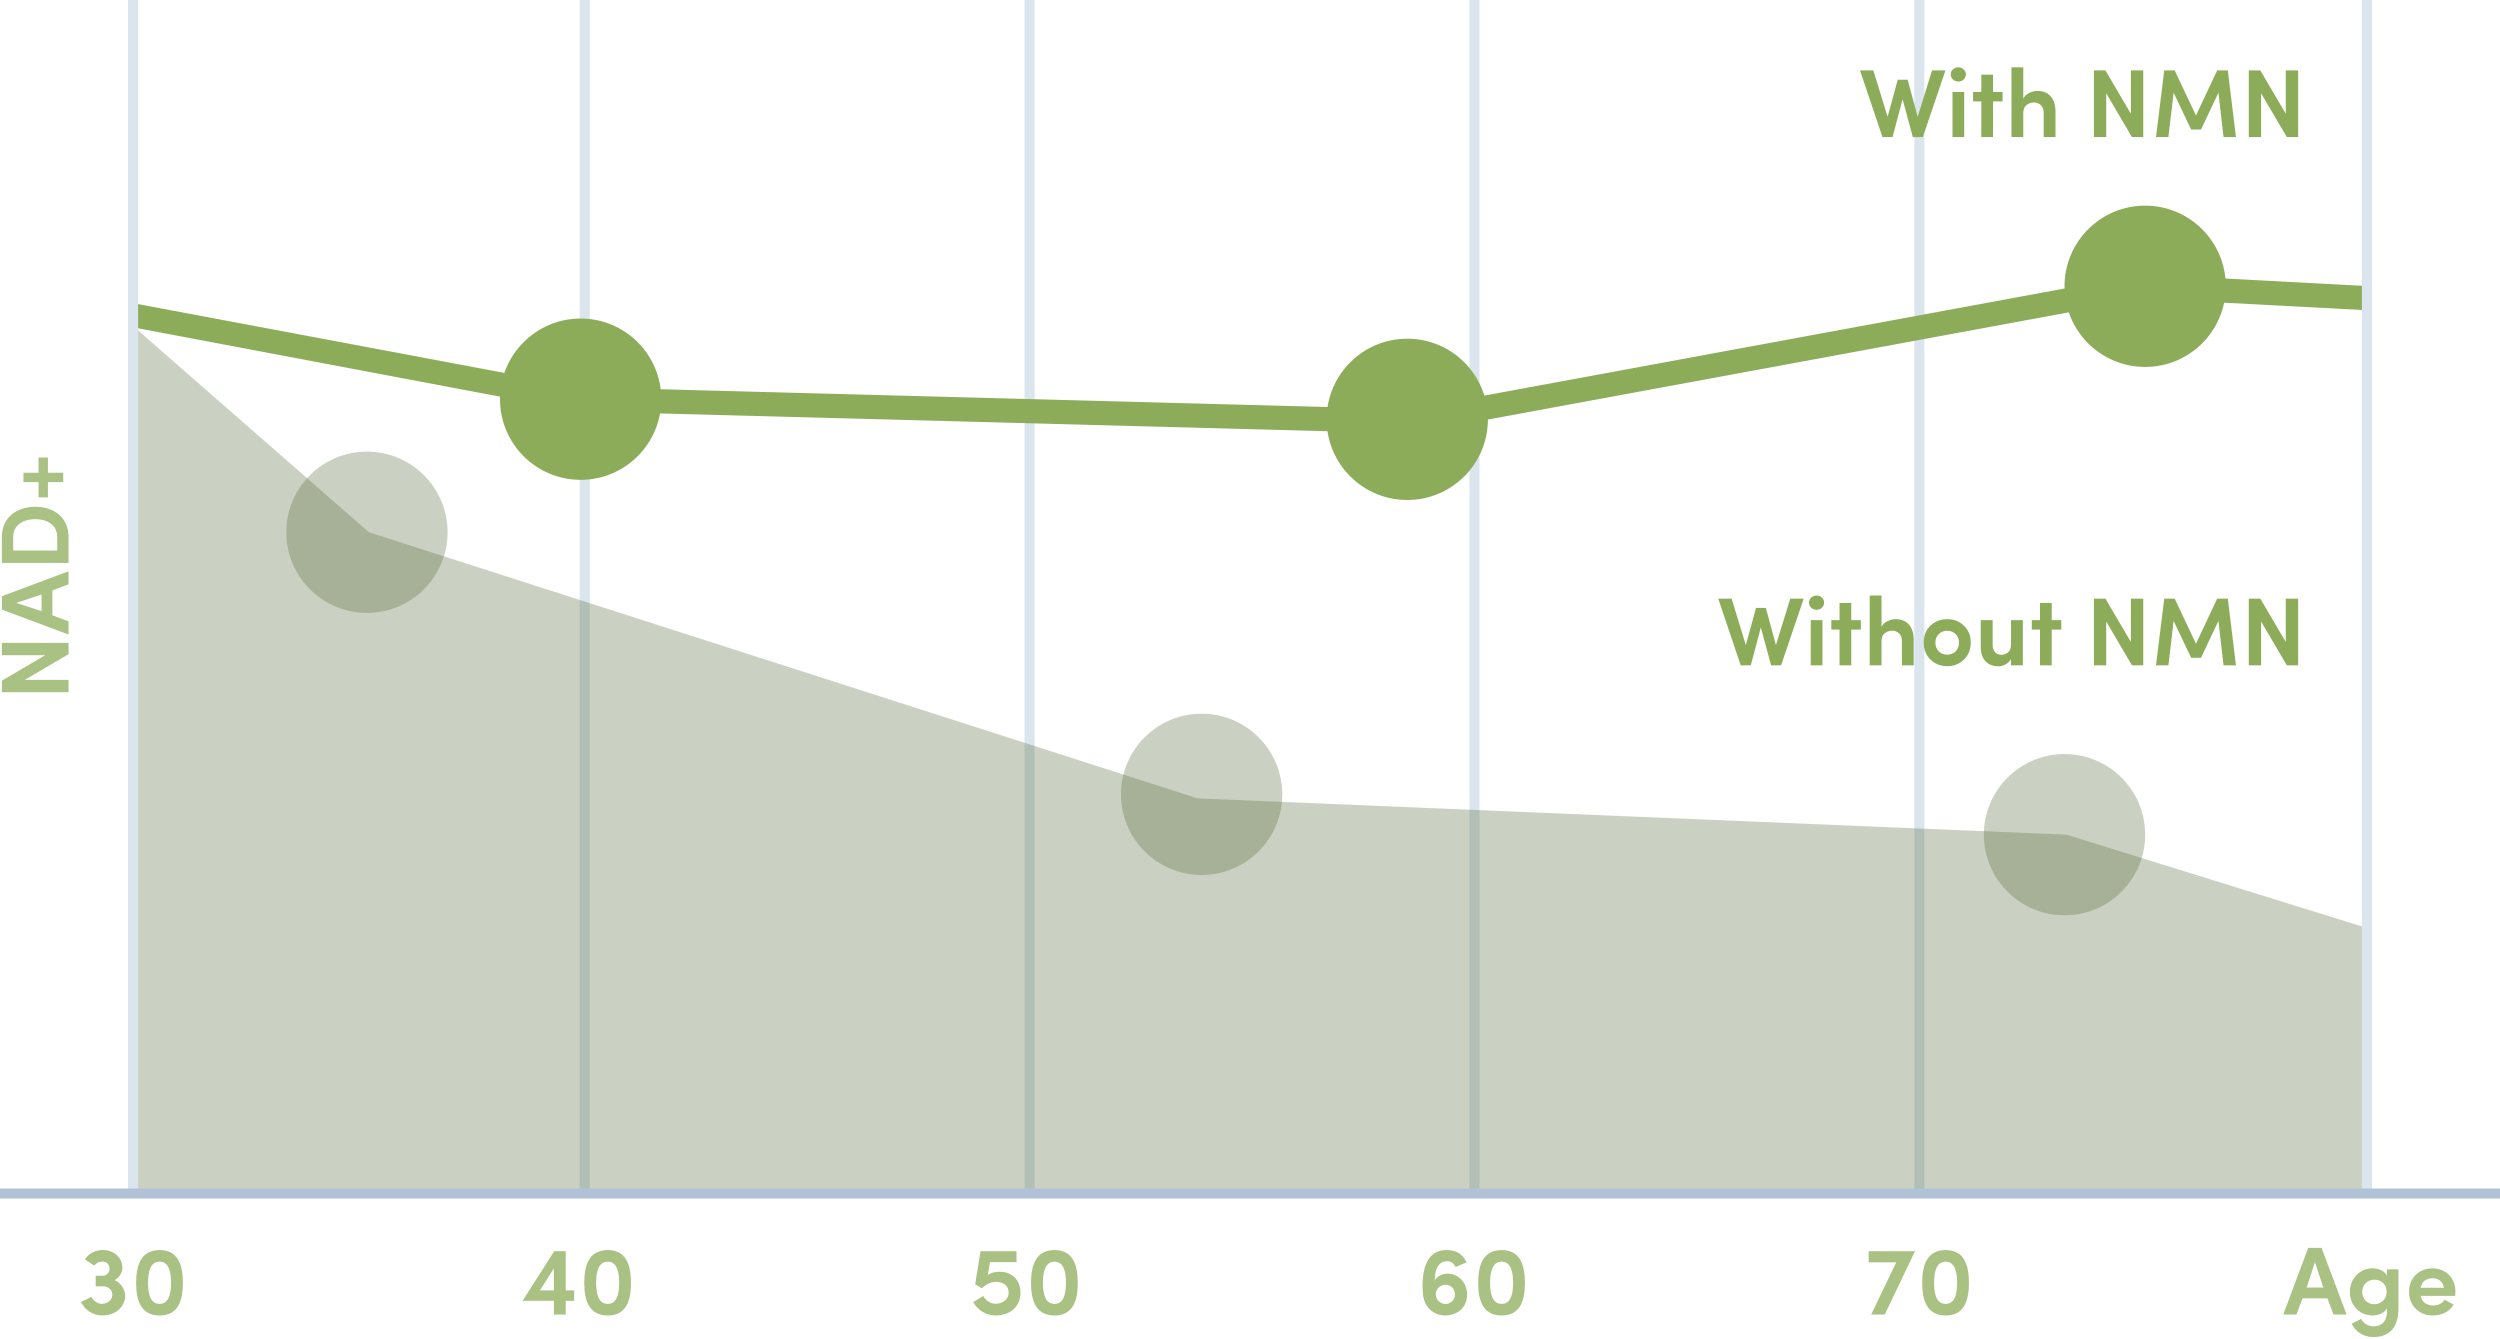 <svg xmlns="http://www.w3.org/2000/svg" fill="none" viewBox="0 0 620 332" height="332" width="620">
<path stroke-width="2.5" stroke="#DAE5EE" d="M145 0V296"></path>
<path stroke-width="2.5" stroke="#DAE5EE" d="M255.334 0V296"></path>
<path stroke-width="2.5" stroke="#DAE5EE" d="M365.666 0V296"></path>
<path stroke-width="2.5" stroke="#DAE5EE" d="M476 0V296"></path>
<path fill-opacity="0.75" fill="#8CAC5A" d="M25.411 319.016H23.731V316.4H25.411C26.875 316.4 27.187 315.104 27.187 314.672C27.187 314.12 26.923 313.088 25.795 312.896C24.859 312.776 24.019 313.064 23.371 313.856L21.067 312.344C21.955 310.832 23.779 309.896 25.819 310.016C28.507 310.136 30.355 312.104 30.355 314.408C30.355 315.728 29.539 316.832 28.411 317.48C30.043 318.104 31.219 320.072 31.027 321.752C30.715 324.632 28.051 326.408 24.979 326.216C22.843 326.096 20.923 324.728 20.107 322.904C20.299 322.784 22.483 321.728 22.675 321.608C23.131 322.544 24.139 323.36 25.219 323.36C26.731 323.36 27.859 322.4 27.859 321.032C27.859 320.624 27.547 318.944 25.411 319.016ZM33.76 318.152C33.76 313.64 35.032 310.016 39.592 310.016C44.128 310.016 45.352 313.64 45.352 318.152C45.352 322.64 44.128 326.24 39.592 326.24C35.032 326.24 33.76 322.64 33.76 318.152ZM36.712 318.152C36.712 321.032 37.336 323.36 39.592 323.36C41.8 323.36 42.424 321.032 42.424 318.152C42.424 315.272 41.8 312.896 39.592 312.896C37.336 312.896 36.712 315.272 36.712 318.152Z"></path>
<path fill-opacity="0.75" fill="#8CAC5A" d="M133.886 320.024H137.366V314.552L133.886 320.024ZM142.382 322.592H140.294V326H137.366V322.592H129.614L137.438 310.304H140.294V320.024H142.382V322.592ZM144.893 318.152C144.893 313.64 146.165 310.016 150.725 310.016C155.261 310.016 156.485 313.64 156.485 318.152C156.485 322.64 155.261 326.24 150.725 326.24C146.165 326.24 144.893 322.64 144.893 318.152ZM147.845 318.152C147.845 321.032 148.469 323.36 150.725 323.36C152.933 323.36 153.557 321.032 153.557 318.152C153.557 315.272 152.933 312.896 150.725 312.896C148.469 312.896 147.845 315.272 147.845 318.152Z"></path>
<path fill-opacity="0.75" fill="#8CAC5A" d="M360.823 321.032C360.823 319.736 359.863 318.608 358.519 318.608C357.223 318.608 356.071 319.616 356.071 320.96C356.071 322.304 357.127 323.384 358.423 323.384C359.767 323.408 360.799 322.376 360.823 321.032ZM358.999 315.872C361.495 315.872 363.847 317.84 363.847 321.2C363.775 324.176 361.543 326.24 358.279 326.24C355.423 326.168 353.143 324.128 352.879 320.792C352.495 315.92 353.311 309.824 358.975 310.016C360.775 310.088 362.599 310.664 363.703 313.064L360.991 314.216C360.487 313.184 359.719 312.776 358.879 312.776C356.623 312.776 355.711 315.152 355.831 317.648C356.095 316.856 357.343 315.872 358.999 315.872ZM366.588 318.152C366.588 313.64 367.86 310.016 372.42 310.016C376.956 310.016 378.18 313.64 378.18 318.152C378.18 322.64 376.956 326.24 372.42 326.24C367.86 326.24 366.588 322.64 366.588 318.152ZM369.54 318.152C369.54 321.032 370.164 323.36 372.42 323.36C374.628 323.36 375.252 321.032 375.252 318.152C375.252 315.272 374.628 312.896 372.42 312.896C370.164 312.896 369.54 315.272 369.54 318.152Z"></path>
<path fill-opacity="0.75" fill="#8CAC5A" d="M250.149 320.624C250.149 318.8 248.781 317.912 247.125 317.912C246.045 317.912 244.677 318.248 243.525 319.496L241.845 318.488L243.165 310.304H252.093V313.016H245.517L244.965 316.232C245.613 315.656 246.861 315.392 247.869 315.392C250.749 315.392 253.077 317.216 253.077 320.624C253.077 323.96 250.605 326.24 246.813 326.24C244.605 326.24 242.493 324.944 241.365 322.928C241.557 322.784 243.645 321.536 243.837 321.392C244.485 322.544 245.637 323.336 246.813 323.336C248.901 323.336 250.149 322.064 250.149 320.624ZM255.694 318.152C255.694 313.64 256.966 310.016 261.526 310.016C266.062 310.016 267.286 313.64 267.286 318.152C267.286 322.64 266.062 326.24 261.526 326.24C256.966 326.24 255.694 322.64 255.694 318.152ZM258.646 318.152C258.646 321.032 259.27 323.36 261.526 323.36C263.734 323.36 264.358 321.032 264.358 318.152C264.358 315.272 263.734 312.896 261.526 312.896C259.27 312.896 258.646 315.272 258.646 318.152Z"></path>
<path fill-opacity="0.75" fill="#8CAC5A" d="M463.429 310.304H474.925L467.413 326H464.053L470.269 313.064H463.429V310.304ZM476.702 318.152C476.702 313.64 477.974 310.016 482.534 310.016C487.07 310.016 488.294 313.64 488.294 318.152C488.294 322.64 487.07 326.24 482.534 326.24C477.974 326.24 476.702 322.64 476.702 318.152ZM479.654 318.152C479.654 321.032 480.278 323.36 482.534 323.36C484.742 323.36 485.366 321.032 485.366 318.152C485.366 315.272 484.742 312.896 482.534 312.896C480.278 312.896 479.654 315.272 479.654 318.152Z"></path>
<path fill-opacity="0.75" fill="#8CAC5A" d="M578.706 326L577.194 321.992H571.026L569.514 326H566.25L572.442 309.464H575.754L581.946 326H578.706ZM574.098 312.992L572.058 319.304H576.186L574.098 312.992ZM591.893 320.384C591.893 318.464 590.453 317.36 588.845 317.36C587.213 317.36 585.821 318.56 585.821 320.384C585.821 322.256 587.213 323.456 588.845 323.456C590.357 323.456 591.893 322.28 591.893 320.384ZM585.581 327.08C586.061 328.208 587.381 328.928 588.557 328.928C591.389 328.928 592.157 326.816 591.965 324.464C591.389 325.592 589.829 326.24 588.389 326.24C585.461 326.24 582.773 323.984 582.773 320.432C582.773 316.832 585.461 314.552 588.389 314.552C589.853 314.552 591.317 315.176 591.965 316.304V314.792H594.821V324.392C594.821 329.384 592.445 331.592 588.557 331.592C586.229 331.592 584.189 330.32 583.205 328.28C583.853 327.968 584.933 327.392 585.581 327.08ZM608.94 320.36C608.94 320.648 608.916 321.104 608.892 321.368H600.348C600.54 322.88 601.788 323.768 603.444 323.768C604.572 323.768 605.7 323.288 606.252 322.328C606.948 322.712 607.74 323.144 608.484 323.528C607.452 325.448 605.316 326.24 603.252 326.24C600.06 326.24 597.444 323.888 597.444 320.36C597.444 316.808 600.06 314.552 603.252 314.552C606.42 314.552 608.94 316.808 608.94 320.36ZM600.324 319.376H606.084C605.868 317.84 604.716 317 603.276 317C601.74 317 600.54 317.84 600.324 319.376Z"></path>
<path fill-opacity="0.75" fill="#8CAC5A" d="M0.464 159.423L17 159.423L17 162.231L6.128 168.615L17 168.615L17 171.663L0.464 171.663L0.464 168.807L11.216 162.495L0.464 162.495L0.464 159.423ZM17 144.911L12.992 146.423L12.992 152.591L17 154.103L17 157.367L0.464 151.175L0.464 147.863L17 141.671L17 144.911ZM3.992 149.519L10.304 151.559L10.304 147.431L3.992 149.519ZM3.272 136.528L14.192 136.528L14.192 133.144C14.192 130.216 11.744 128.752 8.768 128.752C5.768 128.752 3.272 130.216 3.272 133.144L3.272 136.528ZM17 133.144L17 139.6L0.464 139.6L0.464 133.144C0.464 128.416 4.064 125.68 8.768 125.68C13.472 125.68 17 128.416 17 133.144ZM11.888 117.235L15.68 117.235L15.68 119.563L11.888 119.563L11.888 123.331L9.56 123.331L9.56 119.563L5.816 119.563L5.816 117.235L9.56 117.235L9.56 113.467L11.888 113.467L11.888 117.235Z"></path>
<path fill="#8CAC5A" d="M531.305 67.985L588 71V76.996L531.695 74.015L350.235 107.507L143.179 101.992L32 81V75L143.821 96.007L349.765 101.493L531.305 67.985Z" clip-rule="evenodd" fill-rule="evenodd"></path>
<circle fill="#8CAC5A" r="20" cy="104" cx="349"></circle>
<circle fill="#8CAC5A" r="20" cy="99" cx="144"></circle>
<circle fill="#8CAC5A" r="20" cy="71" cx="532"></circle>
<path fill-opacity="0.3" fill="#526634" d="M91.5 132L32 80V296H588V230.455L512.5 207L297 198L91.5 132Z"></path>
<circle fill-opacity="0.3" fill="#526634" r="20" cy="132" cx="91"></circle>
<circle fill-opacity="0.3" fill="#526634" r="20" cy="197" cx="298"></circle>
<circle fill-opacity="0.3" fill="#526634" r="20" cy="207" cx="512"></circle>
<path fill="#8CAC5A" d="M440.432 159.984L443.984 148.464H447.32L441.704 165H439.232L436.688 155.616L434.192 165H431.696L426.128 148.464H429.44L432.968 159.984L435.488 150.768H437.936L440.432 159.984ZM451.966 153.792V165H449.062V153.792H451.966ZM449.182 150.72C448.814 150.368 448.63 149.944 448.63 149.448C448.63 148.952 448.814 148.536 449.182 148.2C449.566 147.864 450.014 147.696 450.526 147.696C451.038 147.696 451.47 147.864 451.822 148.2C452.19 148.536 452.374 148.952 452.374 149.448C452.374 149.944 452.19 150.368 451.822 150.72C451.47 151.056 451.038 151.224 450.526 151.224C449.998 151.224 449.55 151.056 449.182 150.72ZM459.113 149.52V153.792H461.489V156.144H459.113V165H456.209V156.144H454.169V153.792H456.209V149.52H459.113ZM466.615 159.024V165H463.687V147.696H466.615V155.52C466.855 154.896 467.327 154.416 468.031 154.08C468.751 153.728 469.439 153.552 470.095 153.552C471.535 153.552 472.647 154.008 473.431 154.92C474.215 155.832 474.607 157.112 474.607 158.76V165H471.679V158.904C471.679 158.136 471.439 157.528 470.959 157.08C470.495 156.632 469.943 156.408 469.303 156.408C468.583 156.408 467.951 156.624 467.407 157.056C466.879 157.472 466.615 158.128 466.615 159.024ZM480.821 161.544C481.381 162.088 482.077 162.36 482.909 162.36C483.741 162.36 484.437 162.088 484.997 161.544C485.557 160.984 485.837 160.256 485.837 159.36C485.837 158.496 485.557 157.792 484.997 157.248C484.437 156.704 483.741 156.432 482.909 156.432C482.077 156.432 481.381 156.704 480.821 157.248C480.261 157.792 479.981 158.496 479.981 159.36C479.981 160.256 480.261 160.984 480.821 161.544ZM487.037 163.584C485.917 164.672 484.541 165.216 482.909 165.216C481.277 165.216 479.893 164.672 478.757 163.584C477.637 162.496 477.077 161.088 477.077 159.36C477.077 157.632 477.637 156.232 478.757 155.16C479.893 154.088 481.277 153.552 482.909 153.552C484.541 153.552 485.917 154.088 487.037 155.16C488.173 156.232 488.741 157.632 488.741 159.36C488.741 161.088 488.173 162.496 487.037 163.584ZM498.735 159.768V153.792H501.663V165H498.735V163.416C498.431 163.992 497.983 164.44 497.391 164.76C496.815 165.08 496.231 165.24 495.639 165.24C494.279 165.24 493.199 164.824 492.399 163.992C491.615 163.16 491.223 161.968 491.223 160.416V153.792H494.175V159.888C494.175 160.736 494.383 161.368 494.799 161.784C495.215 162.184 495.719 162.384 496.311 162.384C496.999 162.384 497.575 162.176 498.039 161.76C498.503 161.328 498.735 160.664 498.735 159.768ZM508.824 149.52V153.792H511.2V156.144H508.824V165H505.92V156.144H503.88V153.792H505.92V149.52H508.824ZM531.531 148.464V165H528.723L522.339 154.128V165H519.291V148.464H522.147L528.459 159.216V148.464H531.531ZM544.602 159.648L549.858 148.464H552.498L554.514 165H551.442L550.17 153.984L545.85 163.128H543.402L539.058 153.984L537.762 165H534.69L536.73 148.464H539.322L544.602 159.648ZM569.945 148.464V165H567.137L560.753 154.128V165H557.705V148.464H560.561L566.873 159.216V148.464H569.945Z"></path>
<path fill="#8CAC5A" d="M475.588 28.984L479.14 17.464H482.476L476.86 34H474.388L471.844 24.616L469.348 34H466.852L461.284 17.464H464.596L468.124 28.984L470.644 19.768H473.092L475.588 28.984ZM487.123 22.792V34H484.219V22.792H487.123ZM484.339 19.72C483.971 19.368 483.787 18.944 483.787 18.448C483.787 17.952 483.971 17.536 484.339 17.2C484.723 16.864 485.171 16.696 485.683 16.696C486.195 16.696 486.627 16.864 486.979 17.2C487.347 17.536 487.531 17.952 487.531 18.448C487.531 18.944 487.347 19.368 486.979 19.72C486.627 20.056 486.195 20.224 485.683 20.224C485.155 20.224 484.707 20.056 484.339 19.72ZM494.269 18.52V22.792H496.645V25.144H494.269V34H491.365V25.144H489.325V22.792H491.365V18.52H494.269ZM501.772 28.024V34H498.844V16.696H501.772V24.52C502.012 23.896 502.484 23.416 503.188 23.08C503.908 22.728 504.596 22.552 505.252 22.552C506.692 22.552 507.804 23.008 508.588 23.92C509.372 24.832 509.764 26.112 509.764 27.76V34H506.836V27.904C506.836 27.136 506.596 26.528 506.116 26.08C505.652 25.632 505.1 25.408 504.46 25.408C503.74 25.408 503.108 25.624 502.564 26.056C502.036 26.472 501.772 27.128 501.772 28.024ZM531.531 17.464V34H528.723L522.339 23.128V34H519.291V17.464H522.147L528.459 28.216V17.464H531.531ZM544.602 28.648L549.858 17.464H552.498L554.514 34H551.442L550.17 22.984L545.85 32.128H543.402L539.058 22.984L537.762 34H534.69L536.73 17.464H539.322L544.602 28.648ZM569.945 17.464V34H567.137L560.753 23.128V34H557.705V17.464H560.561L566.873 28.216V17.464H569.945Z"></path>
<path stroke-width="2.5" stroke="#DAE5EE" d="M33 0V296"></path>
<path stroke-width="2.5" stroke="#DAE5EE" d="M587 0V296"></path>
<path stroke-width="2.5" stroke="#B1C2D7" d="M0 296L620 296"></path>
</svg>





